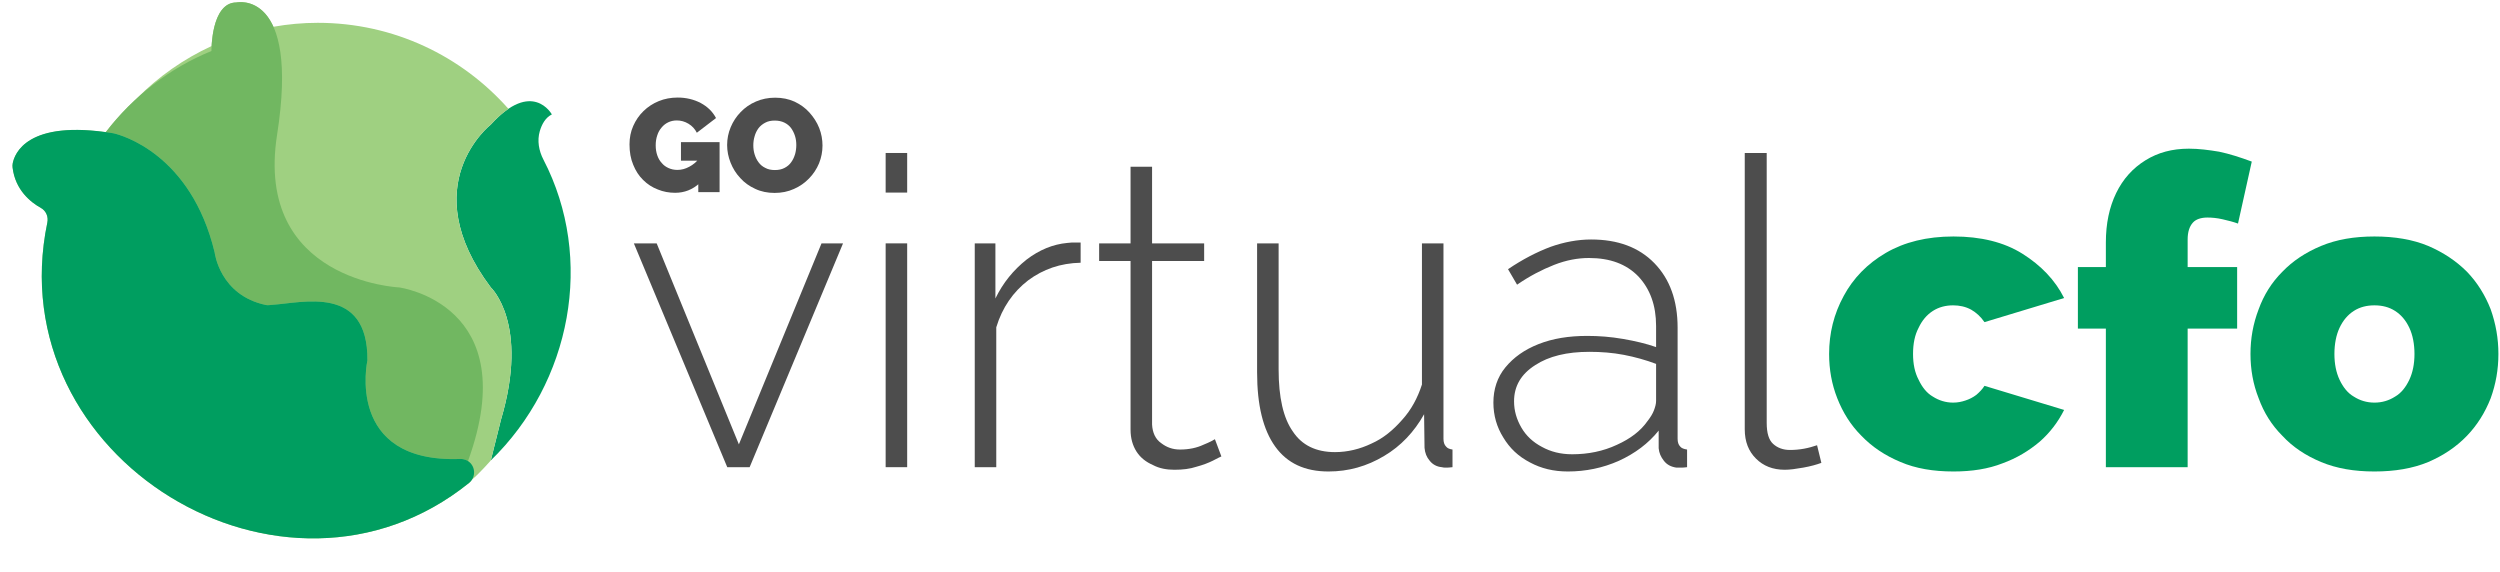 <?xml version="1.0" encoding="UTF-8" standalone="no"?>
<!DOCTYPE svg PUBLIC "-//W3C//DTD SVG 1.1//EN" "http://www.w3.org/Graphics/SVG/1.1/DTD/svg11.dtd">
<svg width="100%" height="100%" viewBox="0 0 1145 262" version="1.1" xmlns="http://www.w3.org/2000/svg" xmlns:xlink="http://www.w3.org/1999/xlink" xml:space="preserve" xmlns:serif="http://www.serif.com/" style="fill-rule:evenodd;clip-rule:evenodd;stroke-linejoin:round;stroke-miterlimit:2;">
    <g transform="matrix(1,0,0,1,-12.248,-264.593)">
        <g transform="matrix(4.661,0,0,4.661,147.413,395.097)">
            <g transform="matrix(1,0,0,1,-29,-28)">
                <g id="icon">
                    <g id="Fill-345" transform="matrix(1,0,0,1,1,0)">
                        <path d="M47.228,45.243C55.138,37.57 57.456,25.43 52.4,15.686C51.951,14.821 51.769,13.824 52.042,12.889C52.234,12.232 52.585,11.564 53.228,11.243C53.228,11.243 51.311,7.743 47.228,12.243C47.228,12.243 39.645,18.16 47.228,28.243C47.228,28.243 51.039,31.774 48.228,41.243L47.228,45.243Z" style="fill:rgb(0,158,96);"/>
                    </g>
                    <g id="Fill-346" transform="matrix(1,0,0,1,1,0)">
                        <path d="M47.228,45.243L48.228,41.243C51.039,31.774 47.228,28.243 47.228,28.243C39.645,18.16 47.228,12.243 47.228,12.243C47.861,11.545 48.436,11.058 48.966,10.702C44.385,5.517 37.691,2.243 30.228,2.243C28.74,2.243 27.284,2.38 25.868,2.63C24.567,-0.266 22.228,0.243 22.228,0.243C20.22,0.243 19.858,3.314 19.792,4.526C17.043,5.791 14.56,7.537 12.459,9.661C11.343,10.679 10.311,11.789 9.391,12.991C9.483,13.004 9.576,13.017 9.666,13.029C1.625,11.841 0.423,15.131 0.25,16.056C0.224,16.192 0.222,16.331 0.238,16.469C0.505,18.691 2.035,19.886 3.028,20.437C3.534,20.719 3.771,21.304 3.652,21.871C-1.165,45.022 26.884,62.122 45.094,47.452C45.21,47.358 45.298,47.247 45.373,47.129C45.968,46.676 47.319,45.154 47.228,45.243" style="fill:rgb(159,208,129);"/>
                    </g>
                    <g id="Fill-347" transform="matrix(1,0,0,1,1,0)">
                        <path d="M10.102,13.089C10.139,13.095 10.171,13.101 10.207,13.11C10.892,13.27 17.762,15.109 20.091,24.799C20.091,24.799 20.573,29.022 25.146,29.974C25.344,30.015 25.546,29.966 25.748,29.954C28.688,29.773 35.167,27.924 35.106,35.413C35.106,35.413 32.861,45.517 44.217,45.099C44.468,45.089 44.724,45.149 44.94,45.277C44.957,45.287 44.969,45.301 44.985,45.312C50.6,29.898 38.228,28.244 38.228,28.244C38.228,28.244 23.978,27.619 26.228,13.244C28.478,-1.131 22.228,0.244 22.228,0.244C19.728,0.244 19.778,5.013 19.778,5.013C15.668,6.682 12.081,9.478 9.391,12.992C9.628,13.025 9.852,13.048 10.102,13.089" style="fill:rgb(113,183,97);"/>
                    </g>
                    <g id="Fill-348" transform="matrix(1,0,0,1,1,0)">
                        <path d="M45.093,47.453C26.883,62.123 -1.164,45.023 3.652,21.872C3.77,21.304 3.533,20.719 3.027,20.438C2.034,19.887 0.505,18.691 0.238,16.469C0.221,16.331 0.223,16.192 0.249,16.057C0.426,15.115 1.652,11.708 10.101,13.089C10.138,13.095 10.17,13.101 10.206,13.11C10.891,13.27 17.762,15.108 20.091,24.799C20.091,24.799 20.573,29.022 25.145,29.974C25.344,30.015 25.545,29.965 25.748,29.953C28.688,29.773 35.167,27.924 35.105,35.413C35.105,35.413 32.86,45.517 44.217,45.099C44.468,45.089 44.724,45.149 44.94,45.277C45.733,45.749 45.811,46.875 45.093,47.453" style="fill:rgb(0,158,96);"/>
                    </g>
                </g>
            </g>
        </g>
        <g transform="matrix(1.118,0,0,1.118,-58.467,-41.647)">
            <g transform="matrix(2.587,0,0,2.587,-977.164,-663.351)">
                <g transform="matrix(68.157,0,0,68.157,501.113,436.279)">
                    <path d="M0.238,-0L0.021,-0.52L0.074,-0.52L0.265,-0.053L0.457,-0.52L0.507,-0.52L0.29,-0L0.238,-0Z" style="fill:rgb(77,77,77);fill-rule:nonzero;"/>
                </g>
                <g transform="matrix(68.157,0,0,68.157,537.1,436.279)">
                    <path d="M0.078,-0L0.078,-0.52L0.128,-0.52L0.128,-0L0.078,-0ZM0.078,-0.638L0.078,-0.73L0.128,-0.73L0.128,-0.638L0.078,-0.638Z" style="fill:rgb(77,77,77);fill-rule:nonzero;"/>
                </g>
                <g transform="matrix(68.157,0,0,68.157,551.209,436.279)">
                    <path d="M0.324,-0.475C0.277,-0.474 0.237,-0.46 0.202,-0.434C0.167,-0.407 0.142,-0.371 0.128,-0.325L0.128,-0L0.078,-0L0.078,-0.52L0.126,-0.52L0.126,-0.392C0.144,-0.429 0.168,-0.458 0.198,-0.482C0.228,-0.505 0.26,-0.518 0.293,-0.521C0.3,-0.522 0.306,-0.522 0.311,-0.522L0.324,-0.522L0.324,-0.475Z" style="fill:rgb(77,77,77);fill-rule:nonzero;"/>
                </g>
                <g transform="matrix(68.157,0,0,68.157,574.45,436.279)">
                    <path d="M0.31,-0.025C0.307,-0.024 0.3,-0.02 0.29,-0.015C0.28,-0.01 0.267,-0.005 0.252,-0.001C0.237,0.004 0.22,0.006 0.201,0.006C0.183,0.006 0.166,0.003 0.151,-0.005C0.135,-0.012 0.122,-0.022 0.113,-0.036C0.104,-0.05 0.099,-0.067 0.099,-0.087L0.099,-0.479L0.026,-0.479L0.026,-0.52L0.099,-0.52L0.099,-0.698L0.149,-0.698L0.149,-0.52L0.27,-0.52L0.27,-0.479L0.149,-0.479L0.149,-0.099C0.15,-0.08 0.157,-0.065 0.17,-0.056C0.183,-0.046 0.197,-0.041 0.214,-0.041C0.235,-0.041 0.253,-0.045 0.268,-0.052C0.283,-0.058 0.292,-0.063 0.295,-0.065L0.31,-0.025Z" style="fill:rgb(77,77,77);fill-rule:nonzero;"/>
                </g>
                <g transform="matrix(68.157,0,0,68.157,596.261,436.279)">
                    <path d="M0.073,-0.22L0.073,-0.52L0.123,-0.52L0.123,-0.227C0.123,-0.162 0.134,-0.114 0.156,-0.083C0.177,-0.051 0.21,-0.035 0.254,-0.035C0.283,-0.035 0.312,-0.042 0.339,-0.055C0.366,-0.067 0.389,-0.086 0.41,-0.11C0.431,-0.133 0.446,-0.161 0.456,-0.192L0.456,-0.52L0.506,-0.52L0.506,-0.066C0.506,-0.058 0.508,-0.052 0.512,-0.048C0.515,-0.044 0.52,-0.042 0.527,-0.041L0.527,-0C0.52,0.001 0.515,0.001 0.512,0.001C0.508,0.001 0.505,0.001 0.502,-0C0.491,-0.001 0.481,-0.006 0.474,-0.015C0.467,-0.023 0.463,-0.033 0.462,-0.045L0.461,-0.123C0.438,-0.082 0.407,-0.049 0.368,-0.026C0.328,-0.002 0.285,0.01 0.239,0.01C0.184,0.01 0.143,-0.009 0.115,-0.048C0.087,-0.087 0.073,-0.144 0.073,-0.22Z" style="fill:rgb(77,77,77);fill-rule:nonzero;"/>
                </g>
                <g transform="matrix(68.157,0,0,68.157,636.269,436.279)">
                    <path d="M0.035,-0.15C0.035,-0.181 0.044,-0.209 0.063,-0.232C0.082,-0.255 0.107,-0.273 0.14,-0.286C0.173,-0.299 0.21,-0.305 0.253,-0.305C0.28,-0.305 0.307,-0.303 0.336,-0.298C0.365,-0.293 0.39,-0.287 0.413,-0.279L0.413,-0.328C0.413,-0.376 0.399,-0.414 0.372,-0.443C0.344,-0.472 0.306,-0.486 0.257,-0.486C0.231,-0.486 0.204,-0.481 0.176,-0.47C0.148,-0.459 0.119,-0.444 0.09,-0.424L0.069,-0.46C0.103,-0.483 0.136,-0.5 0.168,-0.512C0.199,-0.523 0.231,-0.529 0.262,-0.529C0.324,-0.529 0.373,-0.511 0.409,-0.474C0.445,-0.437 0.463,-0.387 0.463,-0.324L0.463,-0.066C0.463,-0.058 0.465,-0.052 0.469,-0.048C0.472,-0.044 0.478,-0.042 0.485,-0.041L0.485,-0C0.479,0.001 0.474,0.001 0.47,0.001L0.46,0.001C0.447,-0.001 0.438,-0.006 0.431,-0.015C0.424,-0.024 0.42,-0.033 0.419,-0.044L0.419,-0.085C0.395,-0.055 0.364,-0.032 0.327,-0.015C0.289,0.002 0.249,0.01 0.208,0.01C0.175,0.01 0.146,0.003 0.12,-0.011C0.093,-0.025 0.073,-0.044 0.058,-0.069C0.043,-0.093 0.035,-0.12 0.035,-0.15ZM0.393,-0.107C0.4,-0.116 0.405,-0.124 0.408,-0.132C0.411,-0.14 0.413,-0.147 0.413,-0.154L0.413,-0.24C0.389,-0.249 0.364,-0.256 0.338,-0.261C0.312,-0.266 0.285,-0.268 0.258,-0.268C0.206,-0.268 0.164,-0.258 0.132,-0.237C0.099,-0.216 0.083,-0.188 0.083,-0.153C0.083,-0.131 0.089,-0.111 0.1,-0.092C0.111,-0.073 0.127,-0.058 0.148,-0.047C0.168,-0.036 0.191,-0.03 0.218,-0.03C0.255,-0.03 0.29,-0.037 0.322,-0.052C0.353,-0.066 0.377,-0.084 0.393,-0.107Z" style="fill:rgb(77,77,77);fill-rule:nonzero;"/>
                </g>
                <g transform="matrix(68.157,0,0,68.157,672.869,436.279)">
                    <path d="M0.082,-0.73L0.133,-0.73L0.133,-0.103C0.133,-0.079 0.138,-0.063 0.148,-0.054C0.158,-0.045 0.171,-0.04 0.187,-0.04C0.198,-0.04 0.209,-0.041 0.22,-0.043C0.231,-0.045 0.241,-0.048 0.25,-0.051L0.26,-0.01C0.249,-0.006 0.235,-0.002 0.218,0.001C0.201,0.004 0.187,0.006 0.175,0.006C0.147,0.006 0.125,-0.003 0.108,-0.02C0.091,-0.037 0.082,-0.059 0.082,-0.088L0.082,-0.73Z" style="fill:rgb(77,77,77);fill-rule:nonzero;"/>
                </g>
                <g transform="matrix(68.157,0,0,68.157,690.522,436.279)">
                    <path d="M0.308,0.01C0.261,0.01 0.22,0.003 0.185,-0.012C0.149,-0.027 0.119,-0.047 0.094,-0.073C0.069,-0.098 0.051,-0.127 0.038,-0.16C0.025,-0.193 0.019,-0.227 0.019,-0.263C0.019,-0.311 0.03,-0.356 0.053,-0.398C0.075,-0.439 0.108,-0.473 0.151,-0.498C0.194,-0.523 0.246,-0.536 0.308,-0.536C0.371,-0.536 0.425,-0.523 0.468,-0.496C0.511,-0.469 0.544,-0.435 0.565,-0.393L0.38,-0.337C0.371,-0.35 0.361,-0.359 0.349,-0.366C0.336,-0.373 0.322,-0.376 0.307,-0.376C0.29,-0.376 0.274,-0.372 0.26,-0.363C0.246,-0.354 0.235,-0.341 0.227,-0.324C0.218,-0.307 0.214,-0.287 0.214,-0.263C0.214,-0.24 0.218,-0.22 0.227,-0.203C0.235,-0.186 0.246,-0.172 0.26,-0.164C0.274,-0.155 0.29,-0.15 0.307,-0.15C0.318,-0.15 0.327,-0.152 0.336,-0.155C0.345,-0.158 0.353,-0.162 0.361,-0.168C0.368,-0.174 0.375,-0.181 0.38,-0.189L0.565,-0.133C0.551,-0.105 0.532,-0.08 0.508,-0.059C0.483,-0.038 0.455,-0.021 0.422,-0.009C0.389,0.004 0.351,0.01 0.308,0.01Z" style="fill:rgb(0,158,96);fill-rule:nonzero;"/>
                </g>
                <g transform="matrix(68.157,0,0,68.157,729.848,436.279)">
                    <path d="M0.085,-0L0.085,-0.322L0.02,-0.322L0.02,-0.465L0.085,-0.465L0.085,-0.522C0.085,-0.566 0.093,-0.604 0.109,-0.637C0.125,-0.67 0.148,-0.695 0.177,-0.713C0.206,-0.731 0.239,-0.74 0.278,-0.74C0.301,-0.74 0.324,-0.737 0.348,-0.733C0.372,-0.728 0.397,-0.72 0.424,-0.71L0.392,-0.566C0.381,-0.57 0.369,-0.573 0.356,-0.576C0.343,-0.579 0.331,-0.58 0.321,-0.58C0.306,-0.58 0.294,-0.576 0.287,-0.568C0.279,-0.559 0.275,-0.546 0.275,-0.529L0.275,-0.465L0.39,-0.465L0.39,-0.322L0.275,-0.322L0.275,-0L0.085,-0Z" style="fill:rgb(0,158,96);fill-rule:nonzero;"/>
                </g>
                <g transform="matrix(68.157,0,0,68.157,757.248,436.279)">
                    <path d="M0.307,0.01C0.26,0.01 0.219,0.003 0.183,-0.012C0.147,-0.027 0.117,-0.047 0.093,-0.073C0.068,-0.098 0.05,-0.127 0.038,-0.16C0.025,-0.193 0.019,-0.227 0.019,-0.263C0.019,-0.299 0.025,-0.333 0.038,-0.367C0.05,-0.4 0.068,-0.429 0.093,-0.454C0.117,-0.479 0.147,-0.499 0.183,-0.514C0.219,-0.529 0.26,-0.536 0.307,-0.536C0.354,-0.536 0.396,-0.529 0.432,-0.514C0.467,-0.499 0.497,-0.479 0.522,-0.454C0.546,-0.429 0.564,-0.4 0.577,-0.367C0.589,-0.333 0.595,-0.299 0.595,-0.263C0.595,-0.227 0.589,-0.193 0.577,-0.16C0.564,-0.127 0.546,-0.098 0.522,-0.073C0.497,-0.047 0.467,-0.027 0.432,-0.012C0.396,0.003 0.354,0.01 0.307,0.01ZM0.214,-0.263C0.214,-0.24 0.218,-0.22 0.226,-0.203C0.234,-0.186 0.245,-0.172 0.259,-0.164C0.273,-0.155 0.289,-0.15 0.307,-0.15C0.325,-0.15 0.341,-0.155 0.355,-0.164C0.369,-0.172 0.38,-0.186 0.388,-0.203C0.396,-0.22 0.4,-0.24 0.4,-0.263C0.4,-0.286 0.396,-0.307 0.388,-0.324C0.38,-0.341 0.369,-0.354 0.355,-0.363C0.341,-0.372 0.325,-0.376 0.307,-0.376C0.289,-0.376 0.273,-0.372 0.259,-0.363C0.245,-0.354 0.234,-0.341 0.226,-0.324C0.218,-0.307 0.214,-0.286 0.214,-0.263Z" style="fill:rgb(0,158,96);fill-rule:nonzero;"/>
                </g>
            </g>
            <g transform="matrix(0.928,0,0,0.928,-145.796,-127.472)">
                <g transform="matrix(58.392,0,0,58.392,501.816,517.348)">
                    <path d="M0.368,0.005C0.322,0.005 0.278,-0.003 0.237,-0.02C0.195,-0.036 0.158,-0.06 0.126,-0.092C0.094,-0.123 0.069,-0.162 0.051,-0.207C0.032,-0.252 0.023,-0.303 0.023,-0.361C0.023,-0.411 0.032,-0.457 0.051,-0.5C0.07,-0.543 0.095,-0.58 0.129,-0.613C0.162,-0.645 0.2,-0.67 0.244,-0.688C0.288,-0.706 0.336,-0.715 0.387,-0.715C0.451,-0.715 0.509,-0.701 0.561,-0.674C0.613,-0.646 0.652,-0.608 0.677,-0.56L0.532,-0.449C0.518,-0.477 0.497,-0.5 0.469,-0.517C0.441,-0.534 0.411,-0.542 0.38,-0.542C0.357,-0.542 0.335,-0.537 0.316,-0.528C0.297,-0.519 0.28,-0.506 0.266,-0.489C0.251,-0.472 0.24,-0.452 0.233,-0.43C0.225,-0.407 0.221,-0.381 0.221,-0.354C0.221,-0.326 0.225,-0.301 0.233,-0.278C0.241,-0.255 0.252,-0.236 0.267,-0.22C0.281,-0.203 0.298,-0.191 0.318,-0.182C0.338,-0.173 0.36,-0.168 0.385,-0.168C0.416,-0.168 0.446,-0.176 0.475,-0.192C0.504,-0.207 0.53,-0.229 0.553,-0.258L0.553,-0.068C0.5,-0.019 0.438,0.005 0.368,0.005ZM0.543,-0.238L0.412,-0.238L0.412,-0.378L0.704,-0.378L0.704,-0L0.543,-0L0.543,-0.238Z" style="fill:rgb(77,77,77);fill-rule:nonzero;"/>
                </g>
                <g transform="matrix(58.392,0,0,58.392,544.968,517.348)">
                    <path d="M0.381,0.006C0.327,0.006 0.278,-0.004 0.234,-0.025C0.19,-0.045 0.152,-0.072 0.121,-0.107C0.089,-0.141 0.065,-0.18 0.048,-0.223C0.031,-0.266 0.022,-0.31 0.022,-0.356C0.022,-0.403 0.031,-0.448 0.049,-0.491C0.067,-0.534 0.092,-0.572 0.125,-0.606C0.157,-0.639 0.195,-0.666 0.24,-0.685C0.284,-0.704 0.332,-0.714 0.385,-0.714C0.439,-0.714 0.488,-0.704 0.532,-0.684C0.576,-0.663 0.614,-0.636 0.645,-0.601C0.676,-0.566 0.701,-0.528 0.718,-0.485C0.735,-0.442 0.743,-0.397 0.743,-0.352C0.743,-0.305 0.734,-0.261 0.717,-0.218C0.699,-0.175 0.674,-0.137 0.642,-0.104C0.609,-0.07 0.571,-0.043 0.527,-0.024C0.483,-0.004 0.434,0.006 0.381,0.006ZM0.22,-0.354C0.22,-0.33 0.223,-0.307 0.23,-0.285C0.237,-0.262 0.247,-0.242 0.26,-0.225C0.273,-0.207 0.29,-0.193 0.311,-0.183C0.331,-0.172 0.355,-0.167 0.383,-0.167C0.411,-0.167 0.435,-0.172 0.456,-0.183C0.477,-0.194 0.494,-0.208 0.507,-0.227C0.52,-0.245 0.529,-0.265 0.536,-0.288C0.542,-0.31 0.545,-0.333 0.545,-0.356C0.545,-0.38 0.542,-0.403 0.535,-0.425C0.528,-0.447 0.518,-0.467 0.505,-0.485C0.492,-0.502 0.475,-0.516 0.454,-0.526C0.433,-0.536 0.409,-0.541 0.382,-0.541C0.354,-0.541 0.33,-0.536 0.31,-0.525C0.289,-0.514 0.272,-0.5 0.259,-0.483C0.246,-0.465 0.236,-0.445 0.23,-0.423C0.223,-0.4 0.22,-0.377 0.22,-0.354Z" style="fill:rgb(77,77,77);fill-rule:nonzero;"/>
                </g>
            </g>
        </g>
    </g>
</svg>
